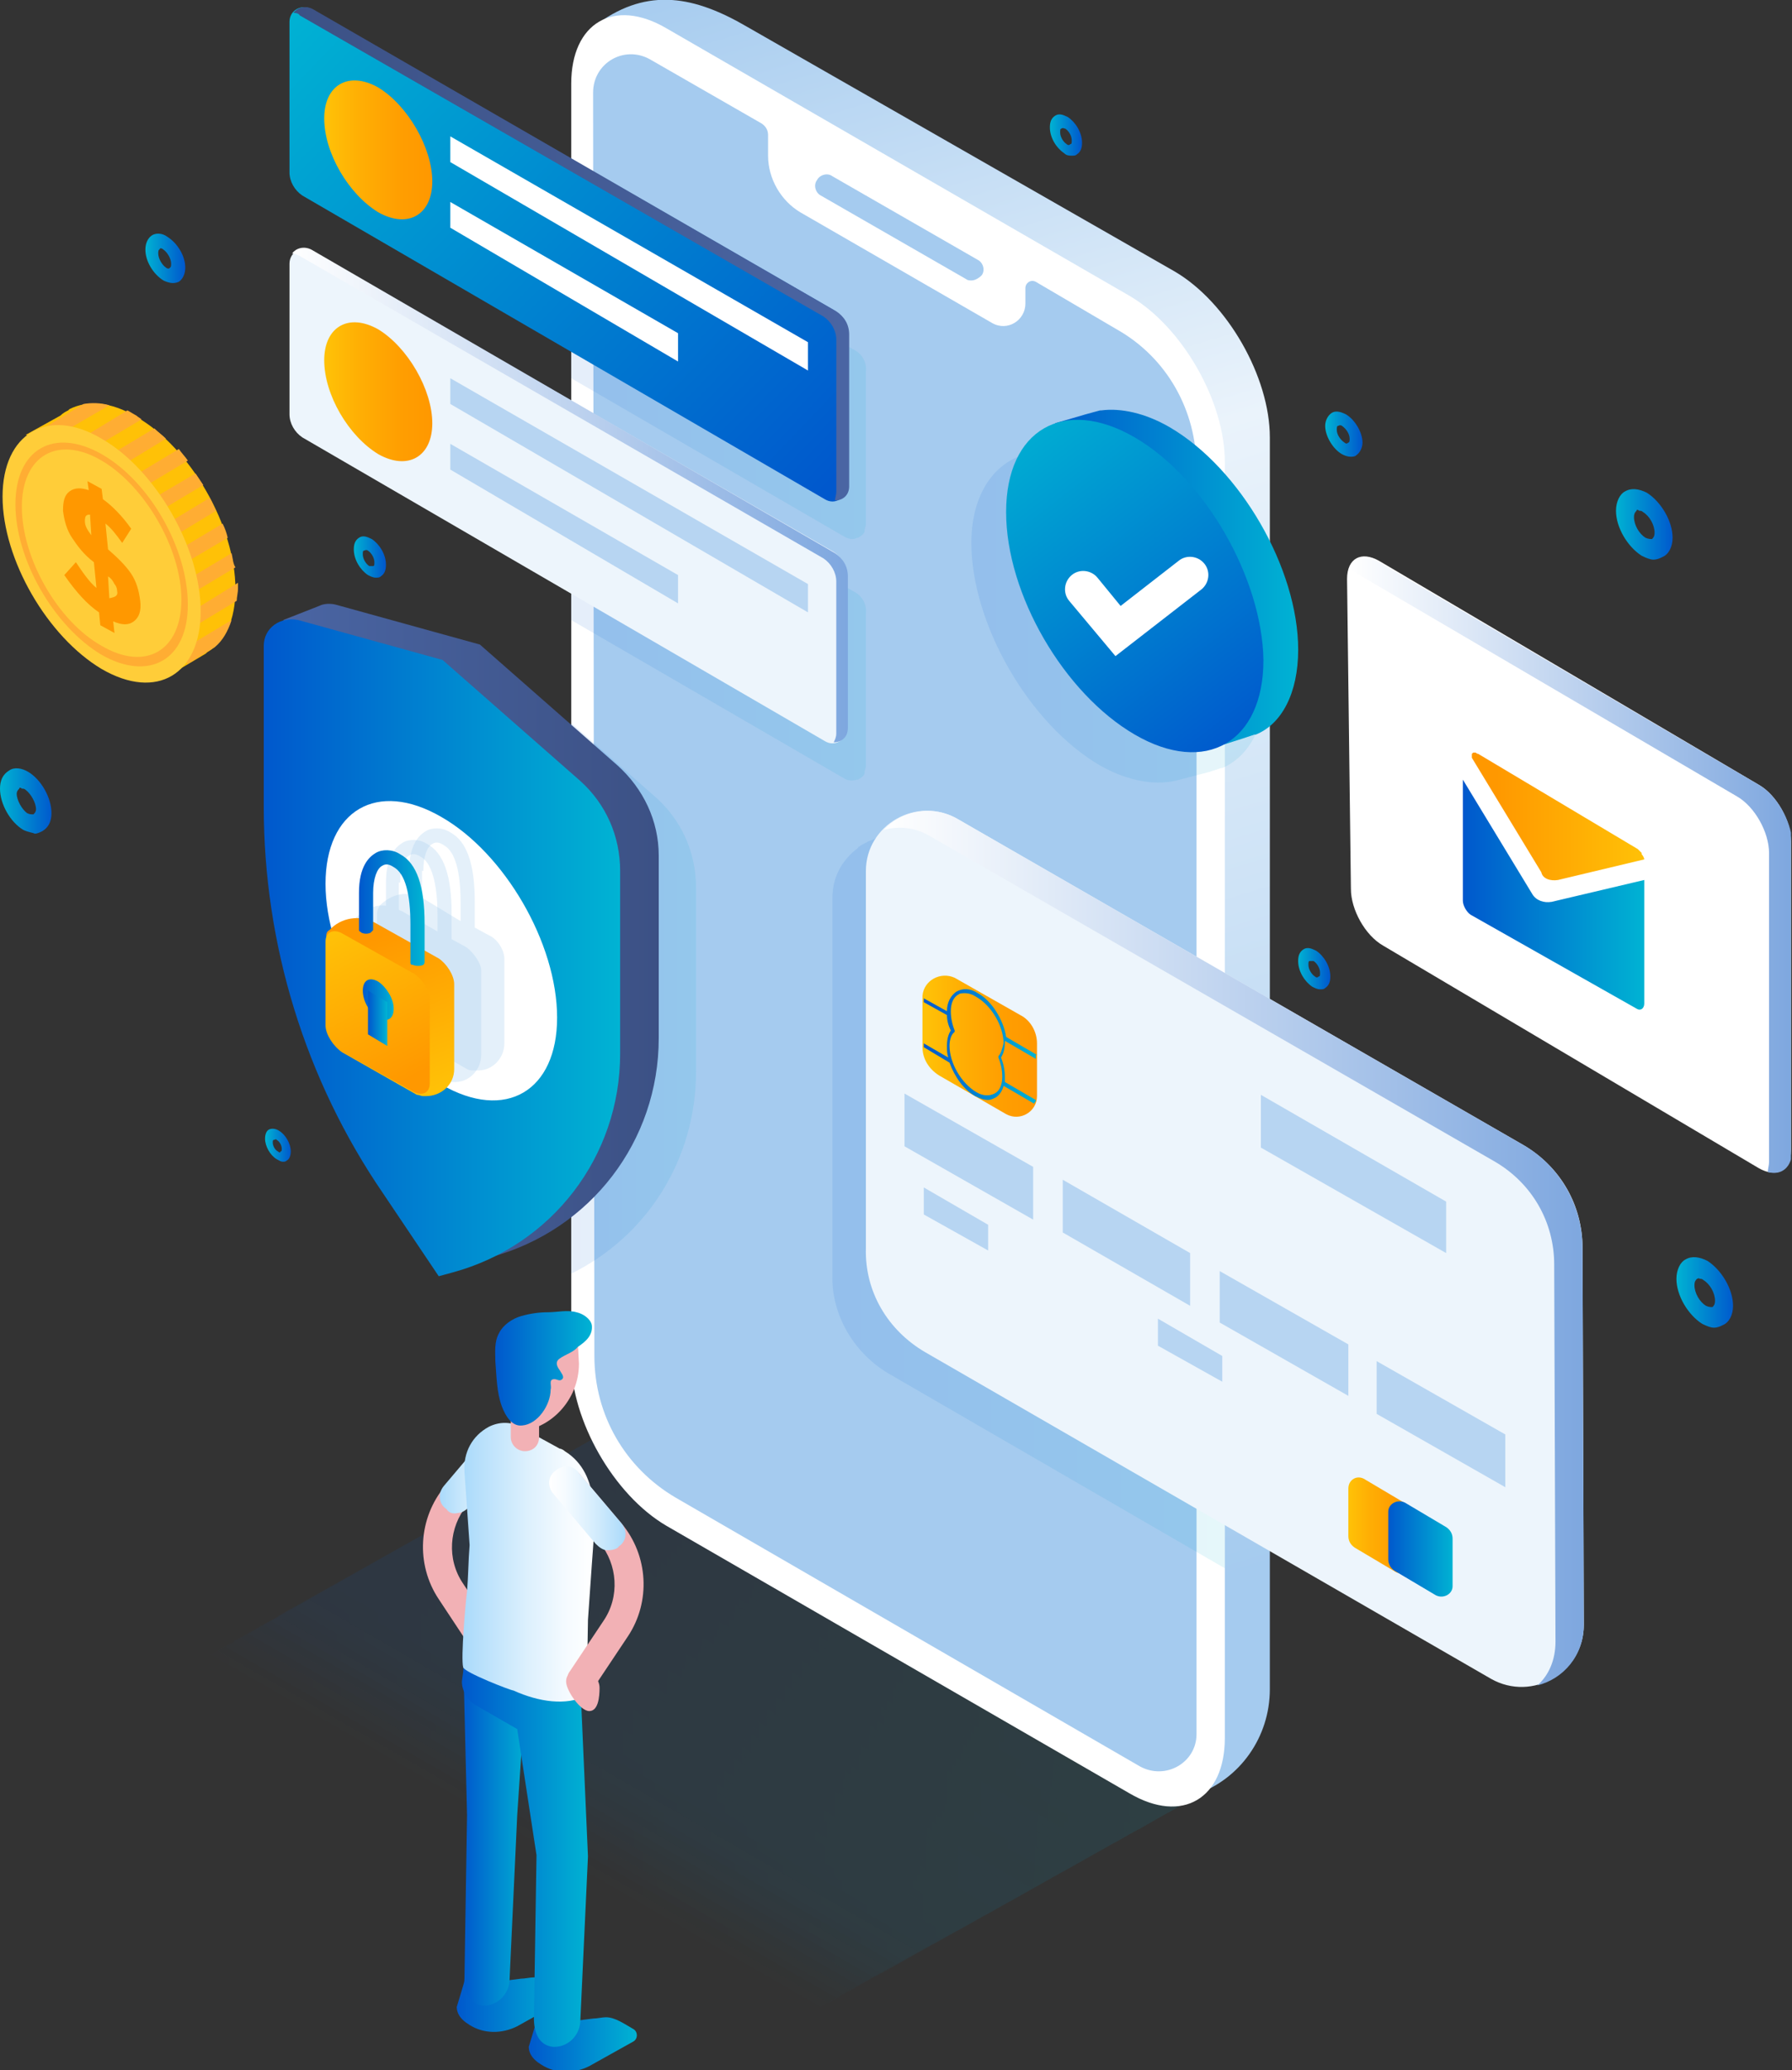 <svg width="509" height="588" viewBox="0 0 509 588" fill="none" xmlns="http://www.w3.org/2000/svg">
<rect x="0" y="0" width="509" height="588" fill="#333333" stroke="none"/>
<g clip-path="url(#clip0)">
<g opacity="0.1">
<path opacity="0.02" d="M169.568 408.201L57.742 471.058L230.963 571.19L343.154 508.333L169.568 408.201Z" fill="url(#paint0_linear)"/>
<path opacity="0.039" d="M169.563 408.201L59.93 469.962L233.15 570.093L343.149 508.333L169.563 408.201Z" fill="url(#paint1_linear)"/>
<path opacity="0.059" d="M169.564 408.201L61.758 468.865L235.344 568.997L343.15 508.333L169.564 408.201Z" fill="url(#paint2_linear)"/>
<path opacity="0.078" d="M169.567 408.201L63.953 467.769L237.539 567.535L343.153 508.333L169.567 408.201Z" fill="url(#paint3_linear)"/>
<path opacity="0.098" d="M169.561 408.201L66.141 466.307L239.361 566.439L343.147 508.333L169.561 408.201Z" fill="url(#paint4_linear)"/>
<path opacity="0.118" d="M169.564 408.201L68.336 465.211L241.557 565.343L343.15 508.333L169.564 408.201Z" fill="url(#paint5_linear)"/>
<path opacity="0.137" d="M169.571 408.201L70.535 464.114L243.756 563.881L343.157 508.333L169.571 408.201Z" fill="url(#paint6_linear)"/>
<path opacity="0.157" d="M169.562 408.201L72.719 462.653L245.939 562.784L343.148 508.333L169.562 408.201Z" fill="url(#paint7_linear)"/>
<path opacity="0.176" d="M169.568 408.201L74.918 461.556L248.139 561.688L343.154 508.333L169.568 408.201Z" fill="url(#paint8_linear)"/>
<path opacity="0.196" d="M169.563 408.201L77.106 460.46L250.326 560.592L343.149 508.333L169.563 408.201Z" fill="url(#paint9_linear)"/>
<path opacity="0.216" d="M169.56 408.201L78.93 458.998L252.516 559.13L343.146 508.333L169.56 408.201Z" fill="url(#paint10_linear)"/>
<path opacity="0.235" d="M169.566 408.201L81.129 457.902L254.715 558.034L343.153 508.333L169.566 408.201Z" fill="url(#paint11_linear)"/>
<path opacity="0.255" d="M169.569 408.201L83.324 456.806L256.545 556.937L343.155 508.333L169.569 408.201Z" fill="url(#paint12_linear)"/>
<path opacity="0.275" d="M169.564 408.201L85.512 455.709L258.732 555.476L343.15 508.333L169.564 408.201Z" fill="url(#paint13_linear)"/>
<path opacity="0.294" d="M169.567 408.201L87.707 454.247L260.928 554.379L343.153 508.333L169.567 408.201Z" fill="url(#paint14_linear)"/>
<path opacity="0.314" d="M169.561 408.201L89.894 453.151L263.115 553.283L343.148 508.333L169.561 408.201Z" fill="url(#paint15_linear)"/>
<path opacity="0.333" d="M169.564 408.201L92.09 452.055L265.311 552.187L343.15 508.333L169.564 408.201Z" fill="url(#paint16_linear)"/>
<path opacity="0.353" d="M169.571 408.201L94.289 450.593L267.51 550.725L343.157 508.333L169.571 408.201Z" fill="url(#paint17_linear)"/>
<path opacity="0.372" d="M169.572 408.201L96.117 449.497L269.703 549.628L343.158 508.333L169.572 408.201Z" fill="url(#paint18_linear)"/>
<path opacity="0.392" d="M169.562 408.201L98.301 448.4L271.887 548.532L343.149 508.333L169.562 408.201Z" fill="url(#paint19_linear)"/>
<path opacity="0.412" d="M169.569 408.201L100.5 447.304L273.721 547.07L343.155 508.333L169.569 408.201Z" fill="url(#paint20_linear)"/>
<path opacity="0.431" d="M169.56 408.201L102.684 445.842L275.904 545.974L343.146 508.333L169.56 408.201Z" fill="url(#paint21_linear)"/>
<path opacity="0.451" d="M169.566 408.201L104.883 444.746L278.104 544.878L343.153 508.333L169.566 408.201Z" fill="url(#paint22_linear)"/>
<path opacity="0.471" d="M169.569 408.201L107.078 443.65L280.299 543.781L343.155 508.333L169.569 408.201Z" fill="url(#paint23_linear)"/>
<path opacity="0.49" d="M169.564 408.201L109.266 442.188L282.486 542.32L343.15 508.333L169.564 408.201Z" fill="url(#paint24_linear)"/>
<path opacity="0.51" d="M169.567 408.201L111.461 441.091L284.682 541.223L343.153 508.333L169.567 408.201Z" fill="url(#paint25_linear)"/>
<path opacity="0.529" d="M169.568 408.201L113.289 439.995L286.875 540.127L343.154 508.333L169.568 408.201Z" fill="url(#paint26_linear)"/>
<path opacity="0.549" d="M169.562 408.201L115.477 438.899L289.063 538.665L343.148 508.333L169.562 408.201Z" fill="url(#paint27_linear)"/>
<path opacity="0.569" d="M169.565 408.201L117.672 437.437L290.893 537.569L343.151 508.333L169.565 408.201Z" fill="url(#paint28_linear)"/>
<path opacity="0.588" d="M169.572 408.201L119.871 436.341L293.092 536.472L343.158 508.333L169.572 408.201Z" fill="url(#paint29_linear)"/>
<path opacity="0.608" d="M169.562 408.201L122.055 435.244L295.275 535.011L343.149 508.333L169.562 408.201Z" fill="url(#paint30_linear)"/>
<path opacity="0.627" d="M169.569 408.201L124.254 433.783L297.475 533.914L343.155 508.333L169.569 408.201Z" fill="url(#paint31_linear)"/>
<path opacity="0.647" d="M169.56 408.201L126.438 432.686L299.658 532.818L343.146 508.333L169.56 408.201Z" fill="url(#paint32_linear)"/>
<path opacity="0.667" d="M169.566 408.201L128.637 431.59L301.857 531.722L343.153 508.333L169.566 408.201Z" fill="url(#paint33_linear)"/>
<path opacity="0.686" d="M169.567 408.201L130.465 430.128L304.051 530.26L343.154 508.333L169.567 408.201Z" fill="url(#paint34_linear)"/>
<path opacity="0.706" d="M169.57 408.201L132.66 429.032L306.246 529.164L343.156 508.333L169.57 408.201Z" fill="url(#paint35_linear)"/>
<path opacity="0.726" d="M169.565 408.201L134.848 427.935L308.068 528.067L343.151 508.333L169.565 408.201Z" fill="url(#paint36_linear)"/>
<path opacity="0.745" d="M169.568 408.201L137.043 426.839L310.264 526.605L343.154 508.333L169.568 408.201Z" fill="url(#paint37_linear)"/>
<path opacity="0.765" d="M169.562 408.201L139.23 425.377L312.451 525.509L343.148 508.333L169.562 408.201Z" fill="url(#paint38_linear)"/>
<path opacity="0.784" d="M169.565 408.201L141.426 424.281L314.646 524.413L343.151 508.333L169.565 408.201Z" fill="url(#paint39_linear)"/>
<path opacity="0.804" d="M169.572 408.201L143.625 423.185L316.846 523.316L343.158 508.333L169.572 408.201Z" fill="url(#paint40_linear)"/>
<path opacity="0.824" d="M169.562 408.201L145.809 421.723L319.029 521.855L343.149 508.333L169.562 408.201Z" fill="url(#paint41_linear)"/>
<path opacity="0.843" d="M169.563 408.201L147.637 420.627L321.223 520.758L343.149 508.333L169.563 408.201Z" fill="url(#paint42_linear)"/>
<path opacity="0.863" d="M169.566 408.201L149.832 419.53L323.418 519.662L343.152 508.333L169.566 408.201Z" fill="url(#paint43_linear)"/>
<path opacity="0.882" d="M169.561 408.201L152.02 418.434L325.24 518.2L343.147 508.333L169.561 408.201Z" fill="url(#paint44_linear)"/>
<path opacity="0.902" d="M169.567 408.201L154.219 416.972L327.439 517.104L343.154 508.333L169.567 408.201Z" fill="url(#paint45_linear)"/>
<path opacity="0.922" d="M169.57 408.201L156.414 415.876L329.635 516.008L343.156 508.333L169.57 408.201Z" fill="url(#paint46_linear)"/>
<path opacity="0.941" d="M169.565 408.201L158.602 414.779L331.822 514.911L343.151 508.333L169.565 408.201Z" fill="url(#paint47_linear)"/>
<path opacity="0.961" d="M169.568 408.201L160.797 413.318L334.018 513.449L343.154 508.333L169.568 408.201Z" fill="url(#paint48_linear)"/>
<path opacity="0.98" d="M169.562 408.201L162.984 412.221L336.205 512.353L343.148 508.333L169.562 408.201Z" fill="url(#paint49_linear)"/>
<path opacity="0.1" d="M169.559 408.201L164.809 411.125L338.395 511.257L343.145 508.333L169.559 408.201Z" fill="url(#paint50_linear)"/>
</g>
<path d="M169.924 6.578L168.097 15.714C165.905 17.176 165.539 27.774 165.539 30.332L168.463 387.737C168.463 404.912 177.599 417.703 192.582 426.108L320.488 501.39C322.68 502.486 325.238 508.333 327.431 507.237L339.491 509.795C352.281 505.41 360.686 493.35 360.686 479.829V124.251C360.686 107.075 348.627 85.879 333.644 77.109L212.316 7.674C197.333 -1.096 184.177 -3.654 169.924 6.578Z" fill="url(#paint51_linear)"/>
<path d="M189.297 8.04C174.314 -0.731 162.254 6.578 162.254 23.754V386.275C162.254 403.451 174.314 424.646 189.297 433.417L320.857 509.43C335.84 518.2 347.9 510.891 347.9 493.715V131.195C347.9 114.019 335.84 92.823 320.857 84.052L189.297 8.04Z" fill="white"/>
<path d="M275.912 79.667C275.547 79.667 274.816 79.667 274.451 79.302L233.155 55.548C231.694 54.817 230.963 52.624 232.059 51.162C232.79 49.7 234.983 48.97 236.444 50.066L277.74 73.82C279.201 74.551 279.932 76.743 278.836 78.205C277.74 79.302 276.643 79.667 275.912 79.667Z" fill="#A5CBEF"/>
<path d="M184.544 16.811L216.338 35.083C217.434 35.814 218.165 36.91 218.165 38.372V44.219C218.165 50.797 221.82 57.009 227.301 60.298L281.753 91.727C286.138 94.285 291.254 90.996 291.254 86.245V81.86C291.254 80.398 292.716 79.301 294.178 80.032L317.201 93.554C331.453 101.594 339.858 116.577 339.858 133.022V492.619C339.858 500.659 331.088 505.775 323.779 501.755L191.853 425.377C177.601 416.972 168.83 401.989 168.83 385.178L168.465 26.312C168.465 17.907 177.236 12.791 184.544 16.811Z" fill="#A5CBEF"/>
<path opacity="0.1" d="M253.251 390.66L347.901 445.477V288.336L262.752 239.001C262.021 238.635 260.925 238.27 260.194 237.904C259.829 237.904 259.829 237.904 259.463 237.539C258.732 237.173 258.367 237.173 257.636 237.173C257.271 237.173 256.905 237.173 256.905 237.173C256.174 237.173 255.443 237.173 255.078 236.808C254.713 236.808 254.712 236.808 254.347 236.808C253.616 236.808 252.52 236.808 251.789 237.173C251.058 237.173 249.962 237.539 249.231 237.904C248.865 237.904 248.865 237.904 248.5 238.27C247.769 238.635 247.404 238.635 246.673 239.001C246.307 239.001 246.307 239.366 245.942 239.366C245.211 239.731 244.48 240.097 244.115 240.462C244.115 240.462 243.749 240.462 243.749 240.828C239.364 244.117 236.44 248.868 236.44 255.08V362.155C236.075 373.484 242.653 384.813 253.251 390.66Z" fill="url(#paint52_linear)"/>
<path d="M272.26 232.788L432.69 325.246C443.288 331.458 449.501 342.421 449.501 354.481L449.866 461.556C449.866 475.078 435.248 483.483 423.554 476.905L262.759 384.082C252.161 377.87 245.583 366.906 245.948 354.481V247.406C245.948 234.25 260.566 225.845 272.26 232.788Z" fill="#EDF5FC"/>
<path d="M449.495 354.481C449.495 342.421 442.917 331.093 432.685 325.246L272.254 232.788C264.945 228.403 256.175 230.23 251.059 235.712C255.444 234.615 259.829 234.981 264.215 237.539L424.645 329.996C435.243 336.209 441.455 347.172 441.455 359.232L441.821 466.307C441.821 471.423 439.993 475.809 436.704 478.732C444.013 476.905 449.86 470.327 449.86 461.556L449.495 354.481Z" fill="url(#paint53_linear)"/>
<path d="M271.16 277.738L289.797 288.336C292.721 289.797 294.548 293.086 294.548 296.375V311.359C294.548 315.744 289.797 318.668 285.777 316.475L266.774 305.512C263.851 303.684 262.023 300.761 262.023 297.472V282.854C262.389 278.469 267.14 275.911 271.16 277.738Z" fill="url(#paint54_linear)"/>
<path d="M294.554 299.664L285.783 294.548C285.052 289.797 281.763 284.316 277.743 282.123C275.551 280.661 273.358 280.661 271.531 281.758C270.069 282.854 268.973 284.681 268.973 287.239L262.395 283.585V284.681L268.973 288.336C268.973 289.797 269.338 291.259 270.069 292.721C269.338 293.817 268.973 295.279 268.973 297.106C268.973 298.203 268.973 299.299 269.338 300.395L262.395 296.375V297.472L269.703 301.857C271.165 305.877 273.723 309.531 277.012 311.359C278.474 312.09 279.57 312.455 280.667 312.455C281.398 312.455 282.129 312.09 282.859 311.724C283.956 310.993 284.687 309.897 285.052 308.435L293.823 313.551C293.823 313.186 293.823 313.186 294.188 312.82V312.455L285.418 307.339C285.418 306.973 285.418 306.608 285.418 305.877C285.418 304.05 285.052 302.223 284.321 300.395C285.052 299.299 285.418 297.837 285.418 296.01V295.645L294.188 300.761V299.664H294.554ZM283.59 300.03V300.395C284.321 302.223 284.687 304.05 284.687 305.877C284.687 308.07 283.956 309.897 282.494 310.628C281.032 311.359 279.205 311.359 277.378 310.262C272.992 307.704 269.703 301.857 269.703 297.106C269.703 295.645 270.069 294.183 270.8 293.452L271.165 293.086V292.721C270.434 290.894 270.069 289.067 270.069 287.239C270.069 285.047 270.8 283.219 272.262 282.489C272.627 282.123 273.358 282.123 274.089 282.123C275.185 282.123 276.281 282.489 277.378 283.219C281.763 285.778 285.052 291.625 285.052 296.375C284.687 297.837 284.321 299.299 283.59 300.03Z" fill="url(#paint55_linear)"/>
<path d="M256.91 310.628L293.455 331.458V346.441L256.91 325.611V310.628Z" fill="#B7D5F2"/>
<path d="M301.863 335.113L338.042 355.943V370.926L301.863 350.096V335.113Z" fill="#B7D5F2"/>
<path d="M346.445 361.059L382.99 381.889V396.507L346.445 375.677V361.059Z" fill="#B7D5F2"/>
<path d="M358.137 310.993L410.761 341.325V355.943L358.137 325.976V310.993Z" fill="#B7D5F2"/>
<path d="M328.902 374.581L347.175 385.178V392.487L328.902 382.255V374.581Z" fill="#B7D5F2"/>
<path d="M262.395 337.305L280.667 347.903V355.212L262.395 344.98V337.305Z" fill="#B7D5F2"/>
<path d="M391.027 386.64L427.572 407.471V422.454L391.027 401.623V386.64Z" fill="#B7D5F2"/>
<path d="M382.988 422.819V436.341C382.988 437.802 383.719 438.899 384.816 439.63L396.51 446.573C398.702 447.669 401.26 446.208 401.26 444.015V430.494C401.26 429.032 400.53 427.935 399.433 427.205L387.739 420.261C385.546 418.799 382.988 420.261 382.988 422.819Z" fill="url(#paint56_linear)"/>
<path d="M394.32 429.397V442.919C394.32 444.38 395.051 445.477 396.148 446.208L407.842 453.151C410.034 454.247 412.593 452.786 412.593 450.593V437.072C412.593 435.61 411.862 434.513 410.765 433.783L399.071 426.839C396.878 425.743 394.32 427.205 394.32 429.397Z" fill="url(#paint57_linear)"/>
<path opacity="0.1" d="M242.652 99.401L162.254 52.989V107.441L239.728 152.39C240.459 152.756 241.19 153.121 241.921 153.121C242.286 153.121 243.017 153.121 243.383 152.756C243.383 152.756 243.383 152.756 243.748 152.756C244.113 152.39 244.479 152.39 244.844 152.025C245.21 151.659 245.575 151.294 245.575 150.929V150.563C245.575 150.198 245.941 149.467 245.941 149.101V105.613C246.306 103.055 244.844 100.497 242.652 99.401Z" fill="url(#paint58_linear)"/>
<path opacity="0.1" d="M242.652 168.104L162.254 121.693V176.144L239.728 221.094C240.824 221.825 242.286 221.825 243.383 221.459C243.383 221.459 243.383 221.459 243.748 221.459C244.113 221.094 244.479 221.094 244.844 220.728C245.21 220.363 245.575 219.997 245.575 219.632V219.267C245.575 218.901 245.941 218.17 245.941 217.805V174.317C246.306 171.759 244.844 169.201 242.652 168.104Z" fill="url(#paint59_linear)"/>
<path d="M82.227 6.213V48.969C82.227 51.528 83.688 54.086 85.881 55.547L234.251 141.792C237.175 143.62 240.464 141.427 240.464 138.138V94.65C240.464 92.092 239.002 89.534 236.81 88.072L88.439 2.558C85.516 1.096 82.227 2.924 82.227 6.213Z" fill="url(#paint60_linear)"/>
<path d="M237.542 139.6V96.477C237.542 93.919 236.08 91.361 233.887 89.899L85.151 4.385C84.786 3.654 83.69 3.654 83.324 3.654C84.421 2.193 86.613 1.462 88.806 2.558L237.542 88.438C239.734 89.899 241.196 92.092 241.196 95.016V138.138C241.196 140.696 239.369 142.158 237.176 142.158C237.176 141.427 237.542 140.696 237.542 139.6Z" fill="url(#paint61_linear)"/>
<path d="M107.439 24.85C99.033 20.099 92.09 24.119 92.09 33.621C92.09 43.488 99.033 55.182 107.439 60.298C115.844 65.049 122.787 61.029 122.787 51.528C122.787 42.026 115.844 29.966 107.439 24.85Z" fill="url(#paint62_linear)"/>
<path d="M127.906 38.737L229.5 97.208V105.248L127.906 46.046V38.737Z" fill="white"/>
<path d="M127.906 57.375L192.59 94.65V102.69L127.906 64.684V57.375Z" fill="white"/>
<path d="M82.227 74.916V117.673C82.227 120.231 83.688 122.789 85.881 124.251L234.251 210.496C237.175 212.323 240.464 210.131 240.464 206.842V163.354C240.464 160.796 239.002 158.237 236.81 156.776L88.439 71.262C85.516 69.8 82.227 71.627 82.227 74.916Z" fill="#EDF5FC"/>
<path d="M237.536 208.303V165.181C237.536 162.623 236.074 160.065 233.882 158.603L85.146 72.723C84.415 72.358 83.684 71.993 82.953 71.993C84.049 70.531 86.242 69.8 88.435 70.896L237.171 157.141C239.363 158.603 240.825 160.796 240.825 163.719V206.842C240.825 209.4 238.998 210.861 236.805 210.861C237.171 210.131 237.536 209.4 237.536 208.303Z" fill="url(#paint63_linear)"/>
<path d="M107.439 93.554C99.033 88.803 92.09 92.823 92.09 102.324C92.09 112.191 99.033 123.886 107.439 129.002C115.844 133.753 122.787 129.733 122.787 120.231C122.787 110.73 115.844 98.67 107.439 93.554Z" fill="url(#paint64_linear)"/>
<path d="M127.906 107.441L229.5 165.912V173.952L127.906 114.75V107.441Z" fill="#B7D5F2"/>
<path d="M127.906 126.078L192.59 163.354V171.393L127.906 133.387V126.078Z" fill="#B7D5F2"/>
<path opacity="0.1" d="M162.254 205.38V361.79C183.815 351.192 197.702 329.265 197.702 304.415V252.157C197.702 242.29 193.682 233.154 186.373 226.576L162.254 205.38Z" fill="url(#paint65_linear)"/>
<path d="M175.414 217.439L136.311 183.088L95.382 171.759C93.92 171.393 92.093 171.393 90.631 172.124L80.398 176.144L85.88 179.433V224.748C85.88 263.851 97.574 302.223 119.866 334.747L135.581 358.136L139.6 357.039C167.74 349.365 187.108 324.149 187.108 294.914V243.021C187.108 233.154 182.723 224.017 175.414 217.439Z" fill="url(#paint66_linear)"/>
<path d="M74.918 183.453V229.134C74.918 268.236 86.612 306.608 108.904 339.132L124.618 362.521L128.638 361.425C156.778 353.75 176.146 328.535 176.146 299.299V247.406C176.146 237.539 172.126 228.403 164.817 221.825L125.715 187.473L84.785 176.144C79.669 175.048 74.918 178.337 74.918 183.453Z" fill="url(#paint67_linear)"/>
<path d="M125.351 232.057C107.079 221.459 92.461 230.23 92.461 251.06C92.461 271.891 107.444 297.472 125.351 308.07C143.623 318.668 158.241 309.897 158.241 289.067C158.241 267.871 143.258 242.29 125.351 232.057Z" fill="white"/>
<path opacity="0.3" d="M138.872 265.678L134.852 263.485V256.177C134.852 245.579 132.659 239.001 127.908 236.443C125.716 234.981 122.792 234.981 120.965 236.077C119.138 237.174 116.214 239.732 116.214 247.406V253.984C112.925 253.618 110.002 255.08 107.809 257.273C107.444 258.004 107.078 258.735 107.078 259.466V260.562V284.316C107.078 286.874 108.905 290.163 111.463 291.625L132.659 303.684C133.39 304.05 133.756 304.05 134.486 304.05H135.217C139.603 304.415 143.257 300.761 143.257 296.375V272.256C143.257 270.063 141.43 266.774 138.872 265.678ZM120.234 247.406C120.234 243.386 121.33 240.462 122.792 239.732C123.889 239.001 124.985 239.366 126.081 240.097C129.37 241.924 130.832 247.771 130.832 256.542V261.658L120.6 255.446C120.6 255.446 120.234 255.446 119.869 255.08V247.406H120.234Z" fill="#A5CBEF"/>
<path opacity="0.3" d="M132.294 268.967L128.274 266.774V259.466C128.274 248.868 126.081 242.29 121.33 239.732C119.138 238.27 116.214 238.27 114.387 239.366C112.56 240.462 109.636 243.021 109.636 250.695V257.273C106.347 256.907 103.424 258.369 101.231 260.562C100.865 261.293 100.5 262.024 100.5 262.755V263.851V287.605C100.5 290.163 102.327 293.452 104.885 294.914L126.081 306.973C126.812 307.339 127.177 307.339 127.908 307.339H128.639C133.025 307.704 136.679 304.05 136.679 299.664V275.545C136.679 273.718 134.486 270.429 132.294 268.967ZM113.656 250.695C113.656 246.675 114.752 243.751 116.214 243.021C117.31 242.29 118.407 242.655 119.503 243.386C122.427 244.848 124.254 250.695 124.254 259.466V264.582L114.021 258.735C114.021 258.735 113.656 258.735 113.291 258.369V250.695H113.656Z" fill="#A5CBEF"/>
<path d="M93.562 264.216C96.851 260.562 102.332 259.831 106.352 262.024L124.625 272.256C126.817 273.718 129.01 277.007 129.01 279.565V303.684C129.01 308.07 125.355 311.359 120.97 311.359H120.239C119.508 311.359 119.143 310.993 118.412 310.993L97.216 298.934C95.023 297.472 92.831 294.183 92.831 291.625V266.775C92.465 265.313 92.831 264.582 93.562 264.216Z" fill="url(#paint68_linear)"/>
<path d="M92.461 267.505C92.461 264.947 94.288 263.851 96.846 264.947L117.677 276.641C119.869 278.103 122.062 281.392 122.062 283.95V307.704C122.062 310.262 120.235 311.359 117.677 310.262L96.846 298.568C94.654 297.106 92.461 293.817 92.461 291.259V267.505Z" fill="url(#paint69_linear)"/>
<path d="M107.44 278.834C104.882 277.372 103.055 278.469 103.055 281.392C103.055 284.316 104.882 287.605 107.44 289.067C109.998 290.528 111.825 289.432 111.825 286.509C111.825 283.585 109.633 280.296 107.44 278.834Z" fill="url(#paint70_linear)"/>
<path d="M120.603 273.352V262.389C120.603 251.791 118.41 245.213 113.659 242.655C111.466 241.193 108.543 241.193 106.716 242.29C104.888 243.386 101.965 245.944 101.965 253.618V264.216C101.965 264.582 102.33 264.582 102.696 264.947C103.427 265.313 104.523 265.313 105.254 264.947C105.619 264.582 105.619 264.582 105.985 264.216V253.618C105.985 249.599 107.081 246.675 108.543 245.944C109.639 245.213 110.736 245.579 111.832 246.31C115.121 248.137 116.583 253.984 116.583 262.755V273.352C116.583 273.718 116.583 274.083 117.314 274.083C118.044 274.449 119.506 274.449 120.237 274.083C120.237 274.083 120.603 273.718 120.603 273.352Z" fill="url(#paint71_linear)"/>
<path d="M104.523 281.392V293.817L110.005 297.106V284.681L104.523 281.392Z" fill="url(#paint72_linear)"/>
<path opacity="0.1" d="M359.597 193.686C359.597 170.663 343.152 142.158 323.053 130.464C316.109 126.444 309.166 124.982 303.684 125.713H303.319C301.857 126.078 300.76 126.444 299.299 126.809L290.163 129.367C281.757 132.291 275.91 141.062 275.91 154.218C275.91 177.241 292.355 205.745 312.455 217.439C320.86 222.19 328.9 223.287 335.112 221.459L343.517 219.267C344.614 218.901 345.71 218.536 346.806 218.17H347.172C354.846 214.881 359.597 206.111 359.597 193.686Z" fill="url(#paint73_linear)"/>
<path d="M368.735 184.549C368.735 161.526 352.29 133.022 332.191 121.328C325.247 117.308 318.304 115.846 312.822 116.577H312.457C310.995 116.942 309.899 117.308 308.437 117.673L299.666 120.231L302.59 122.058C298.57 126.444 296.012 133.387 296.012 142.158C296.012 165.181 312.457 193.686 332.556 205.38C336.941 207.938 341.327 209.4 345.347 210.131L344.981 212.323L353.021 209.765C354.117 209.4 355.214 209.034 356.31 208.669H356.675C363.984 205.745 368.735 196.975 368.735 184.549Z" fill="url(#paint74_linear)"/>
<path d="M322.322 124.251C302.222 112.557 285.777 122.058 285.777 145.447C285.777 168.835 302.222 196.975 322.322 208.669C342.421 220.363 358.866 210.861 358.866 187.473C358.501 164.45 342.421 135.945 322.322 124.251Z" fill="url(#paint75_linear)"/>
<path d="M316.834 186.377L303.678 170.663C301.851 168.47 302.216 165.181 304.409 163.354C306.601 161.526 309.89 161.892 311.718 164.085L318.296 172.124L334.741 159.334C336.933 157.507 340.222 157.872 342.049 160.065C343.877 162.257 343.511 165.546 341.319 167.374L316.834 186.377Z" fill="white"/>
<path d="M131.927 562.784L129.734 570.093C129.734 571.921 130.831 573.382 132.292 574.479L133.389 575.21C137.409 577.768 142.525 577.768 146.91 575.575L159.335 568.632C160.797 567.901 160.797 565.708 159.335 564.977C156.777 563.515 154.219 561.688 151.661 561.688C150.565 561.688 149.103 562.054 148.007 562.054L142.159 562.784H131.927Z" fill="url(#paint76_linear)"/>
<path d="M137.406 569.728C141.061 569.728 144.35 566.804 144.715 562.784L146.908 515.642L150.197 466.307C150.197 462.287 141.426 458.998 137.406 458.998C133.386 458.998 131.194 466.307 131.559 470.327L132.655 515.642L131.924 562.053C131.559 565.708 133.386 569.362 137.406 569.728Z" fill="url(#paint77_linear)"/>
<path d="M141.425 475.809C142.156 475.809 142.521 475.443 143.252 475.078C145.08 473.616 145.81 471.058 144.349 469.231L131.558 449.862C126.807 442.919 127.538 433.782 132.654 427.57L144.714 413.318C146.176 411.49 145.81 408.932 144.349 407.47C142.521 406.009 139.963 406.374 138.502 407.836L126.442 422.088C118.768 431.224 118.037 444.38 124.615 454.247L137.405 473.616C138.502 475.443 139.963 476.174 141.425 475.809Z" fill="#F2B1B5"/>
<path d="M130.096 429.763C131.192 429.763 132.289 429.032 133.385 427.935L145.445 413.683C147.272 411.49 146.906 408.567 144.714 407.105C142.521 405.278 139.598 405.643 138.136 407.836L126.076 422.088C124.249 424.281 124.614 427.205 126.807 428.666C127.538 429.763 128.634 430.128 130.096 429.763Z" fill="url(#paint78_linear)"/>
<path d="M152.384 574.113L150.191 581.422C150.191 583.249 151.288 584.711 152.75 585.807L153.846 586.538C157.866 589.096 162.982 589.096 167.367 586.904L179.792 579.96C181.254 579.229 181.254 577.037 179.792 576.306C177.234 574.844 174.676 573.017 172.118 573.017C171.022 573.017 169.56 573.382 168.464 573.382L162.617 574.113H152.384Z" fill="url(#paint79_linear)"/>
<path d="M163.351 472.885V444.38C163.351 441.822 168.832 443.649 166.639 442.188L141.789 427.935C137.039 425.377 134.115 450.958 134.115 456.075L131.191 477.636C131.191 480.194 132.653 482.752 134.846 484.214L146.906 491.157L152.387 526.971L151.656 573.382C151.656 577.402 153.118 581.057 157.138 581.422H157.503C161.158 581.422 164.447 578.498 164.812 574.479L167.005 527.336L164.812 477.636C165.178 475.443 164.447 473.981 163.351 472.885Z" fill="url(#paint80_linear)"/>
<path d="M131.927 418.068L133.388 438.899C133.023 443.284 133.023 447.669 132.658 452.055C132.292 454.613 130.83 471.058 131.561 473.616C131.927 475.078 145.083 480.194 145.814 480.194C153.122 483.483 160.797 484.579 166.644 481.656L167.009 460.094L168.106 444.38C168.837 433.417 171.029 418.799 160.431 412.221C160.066 411.856 159.335 411.49 158.97 411.49L147.641 405.278C145.083 403.816 141.794 403.816 138.87 405.278C134.119 407.836 131.561 412.587 131.927 418.068Z" fill="url(#paint81_linear)"/>
<path d="M149.098 412.221C146.905 412.221 145.078 410.394 145.078 408.201V392.853C145.078 390.66 146.905 388.833 149.098 388.833C151.291 388.833 153.118 390.66 153.118 392.853V408.201C153.118 410.759 151.291 412.221 149.098 412.221Z" fill="#F2B1B5"/>
<path d="M146.174 406.74L145.078 381.158L164.081 380.428L164.447 387.371C164.447 397.603 156.407 406.374 146.174 406.74Z" fill="#F2B1B5"/>
<path d="M158.965 385.909C157.869 386.64 157.869 387.736 158.965 389.198C159.331 389.929 160.427 391.025 159.696 391.756C158.965 392.487 158.234 391.756 157.503 391.756C155.676 391.756 156.773 393.584 156.407 394.68C156.407 399.065 152.753 404.547 148.367 404.912C145.444 405.278 143.617 402.354 142.52 399.431C141.058 395.411 141.058 391.025 140.693 386.64C140.693 384.082 140.328 381.158 141.789 378.6C142.886 376.408 145.444 374.58 148.002 373.85C150.56 373.119 153.118 372.753 155.676 372.753C158.234 372.753 161.158 372.022 163.716 372.753C165.543 373.119 167.736 374.58 168.101 376.408C168.467 379.331 166.274 381.158 164.081 382.62C162.985 384.082 160.427 384.813 158.965 385.909Z" fill="url(#paint82_linear)"/>
<path d="M164.809 481.29C164.078 481.29 163.713 480.925 162.982 480.559C161.155 479.098 160.424 476.539 161.886 474.712L171.387 460.46C176.138 453.516 175.407 444.38 170.291 438.168L158.231 423.915C156.77 422.088 157.135 419.53 158.597 418.068C160.424 416.607 162.982 416.972 164.444 418.434L176.504 432.686C184.178 441.822 184.909 454.978 178.331 464.845L168.829 479.098C167.733 480.925 166.271 481.29 164.809 481.29Z" fill="#F2B1B5"/>
<path d="M172.491 440.36C171.395 440.36 170.299 439.63 169.202 438.533L157.143 424.281C155.315 422.088 155.681 419.165 157.873 417.703C160.066 415.876 162.99 416.241 164.451 418.434L176.511 432.686C178.338 434.879 177.973 437.802 175.78 439.264C175.415 439.995 173.953 440.36 172.491 440.36Z" fill="url(#paint83_linear)"/>
<path d="M170.298 479.463C170.298 482.021 169.933 486.041 167.375 486.041C164.817 486.041 160.797 480.194 160.797 477.636C160.797 475.078 162.99 474.712 165.548 474.712C168.106 474.712 170.298 476.905 170.298 479.463Z" fill="#F2B1B5"/>
<path d="M508.696 326.707C508.696 332.554 504.676 334.747 499.559 331.824L392.85 268.602C387.733 265.678 383.714 258.369 383.714 252.522L382.617 164.45C382.617 158.603 386.637 156.41 391.753 159.334L499.559 222.921C504.676 225.845 508.696 233.154 508.696 239.001V326.707Z" fill="white"/>
<path d="M499.555 222.921L391.749 159.699C387.729 157.507 384.44 158.237 383.344 161.892C384.075 162.257 384.806 162.257 385.536 162.988L493.343 226.21C498.459 229.134 502.479 236.442 502.479 242.29V329.996C502.479 331.093 502.113 332.189 502.113 332.92C506.133 334.016 509.057 331.458 509.057 326.707V239.001C508.691 233.153 504.671 225.845 499.555 222.921Z" fill="url(#paint84_linear)"/>
<path d="M467.035 249.964L440.723 256.177C438.531 256.542 436.338 255.811 435.242 253.984L415.508 221.459V255.811C415.508 257.273 416.604 259.1 417.701 259.831L464.843 286.508C465.939 287.239 467.035 286.508 467.035 285.047V250.695C467.035 250.329 467.035 249.964 467.035 249.964Z" fill="url(#paint85_linear)"/>
<path d="M442.547 249.964L467.032 244.117C467.032 243.751 466.667 243.021 466.301 242.655C466.301 242.655 466.301 242.655 466.301 242.29C465.936 241.924 465.57 241.559 465.205 241.193L419.89 214.15C419.524 214.15 419.159 213.785 419.159 213.785H418.793H418.428L418.062 214.15C418.062 214.15 418.062 214.15 418.062 214.516V214.881C418.062 214.881 418.062 214.881 418.062 215.247L437.797 247.771C438.162 249.599 440.355 250.329 442.547 249.964Z" fill="url(#paint86_linear)"/>
<path d="M66.876 167.374C66.876 149.467 54.086 127.175 38.737 118.404C31.428 114.019 24.85 113.653 19.734 116.211L19.368 116.577C18.637 116.942 17.907 117.308 17.176 118.039L7.309 123.52L12.059 124.617C10.963 127.54 10.232 130.829 10.232 134.484C10.232 152.39 23.023 174.317 38.371 183.453C41.66 185.28 44.949 186.377 47.873 187.108L46.777 192.589L58.471 185.646L58.836 185.28C63.953 182.357 66.876 176.144 66.876 167.374Z" fill="#FFC107"/>
<path d="M31.06 115.115C28.502 114.384 25.944 114.384 23.752 114.75L11.692 122.058C11.326 122.789 11.326 123.886 10.961 124.617H11.692C11.326 125.347 11.326 126.078 10.961 126.809L31.06 115.115Z" fill="#FFAD33"/>
<path d="M40.197 119.135C39.831 118.769 39.1 118.404 38.735 118.039C38.004 117.673 36.907 116.942 36.177 116.577L10.961 131.925C10.961 133.387 11.326 134.849 11.326 136.311L40.197 119.135Z" fill="#FFAD33"/>
<path d="M41.657 181.626C43.119 182.357 44.581 183.088 46.042 183.453L67.238 170.663C67.238 169.566 67.603 168.47 67.603 167.008C67.603 166.643 67.603 166.277 67.603 165.546L41.657 181.626C41.291 181.26 41.291 181.626 41.657 181.626Z" fill="#FFAD33"/>
<path d="M13.52 145.082L47.141 124.617C46.045 123.52 44.949 122.789 43.852 121.693L12.059 140.696C12.79 142.158 13.155 143.62 13.52 145.082Z" fill="#FFAD33"/>
<path d="M65.778 176.144L51.16 184.915L53.353 188.569L61.027 183.819C63.22 181.991 64.682 179.433 65.778 176.144Z" fill="#FFAD33"/>
<path d="M64.687 152.756C64.322 151.294 63.956 150.198 63.225 148.736L27.777 169.932C28.874 171.028 29.605 172.124 30.701 172.855L64.687 152.756Z" fill="#FFAD33"/>
<path d="M18.27 156.41C19 157.507 19.731 158.968 20.462 160.065L57.737 137.773C57.007 136.676 56.276 135.58 55.545 134.484L18.27 156.41Z" fill="#FFAD33"/>
<path d="M65.778 157.141L33.984 176.144C35.081 177.241 36.177 177.971 37.639 178.702L66.874 161.161C66.144 160.065 66.144 158.603 65.778 157.141Z" fill="#FFAD33"/>
<path d="M14.984 149.101C15.35 150.563 16.081 151.659 16.812 152.756L53.356 130.829C52.625 129.733 51.529 128.636 50.798 127.54L14.984 149.101Z" fill="#FFAD33"/>
<path d="M61.389 145.081C60.659 143.985 60.293 142.523 59.562 141.427L22.652 163.719C23.383 164.815 24.114 165.912 25.21 167.008L61.389 145.081Z" fill="#FFAD33"/>
<path d="M28.866 124.617C13.517 115.48 0.727 123.155 0.727 141.062C0.727 158.968 13.517 180.895 28.866 190.031C44.58 199.167 57.005 191.493 57.005 173.586C57.005 155.679 44.215 133.387 28.866 124.617Z" fill="#FFCD39"/>
<path d="M28.868 129.002C15.346 121.328 4.383 127.54 4.383 143.254C4.383 158.968 15.346 177.971 28.868 186.011C42.389 193.686 53.352 187.473 53.352 171.759C53.352 155.679 42.389 136.676 28.868 129.002Z" fill="#FFAD33"/>
<path d="M28.865 130.829C16.439 123.52 6.207 129.367 6.207 143.985C6.207 158.603 16.439 176.51 28.865 183.453C41.29 190.762 51.522 184.915 51.522 170.297C51.522 156.045 41.29 138.138 28.865 130.829Z" fill="#FFCD39"/>
<path d="M28.496 177.606L28.131 173.952C24.842 171.759 21.553 168.104 18.264 163.354L21.553 159.699C23.745 162.988 25.573 165.546 27.4 167.008L26.669 159.699C23.745 157.507 21.918 154.948 20.456 152.756C18.995 150.563 18.264 148.005 17.898 145.081C17.898 142.523 18.264 140.696 19.726 139.6C21.187 138.503 23.015 138.503 25.207 139.234L24.842 136.676L28.862 138.869L29.227 141.792C31.785 143.62 34.709 146.543 37.267 150.198L34.709 154.218C32.882 151.659 31.42 149.832 29.958 148.736L30.689 156.045C33.612 158.603 35.805 160.796 37.267 162.988C38.729 165.181 39.46 167.739 39.825 170.663C40.191 173.586 39.46 175.413 37.998 176.51C36.536 177.606 34.709 177.606 32.151 176.51L32.516 179.799L28.496 177.606ZM25.573 146.178C24.476 146.178 24.111 146.543 24.111 148.005C24.111 149.467 24.842 150.563 25.938 152.025L25.573 146.178ZM33.247 167.739C33.247 167.008 32.882 166.277 32.516 165.912C32.151 165.181 31.785 164.45 30.689 163.719L31.054 169.932C32.882 169.566 33.612 169.201 33.247 167.739Z" fill="#FF9800"/>
<path d="M372.75 280.296C370.558 278.834 368.73 275.91 368.73 272.987C368.73 271.525 369.096 270.429 370.192 269.698C371.289 268.967 372.385 269.333 373.847 270.063C376.039 271.525 377.867 274.449 377.867 277.372C377.867 278.834 377.501 279.93 376.405 280.661C376.039 281.027 375.674 281.027 374.943 281.027C374.212 281.027 373.481 280.661 372.75 280.296ZM372.019 272.987C371.654 272.987 371.654 273.352 371.654 274.083C371.654 275.18 372.385 276.641 373.481 277.372C373.847 277.738 374.212 277.738 374.578 277.372C374.943 277.372 374.943 277.007 374.943 276.276C374.943 275.18 374.212 273.718 373.116 272.987C372.75 272.987 372.385 272.987 372.019 272.987Z" fill="url(#paint87_linear)"/>
<path d="M104.516 163.354C102.323 161.892 100.496 158.968 100.496 156.045C100.496 154.583 100.862 153.487 101.958 152.756C103.054 152.025 104.151 152.39 105.612 153.121C107.805 154.583 109.632 157.507 109.632 160.43C109.632 161.892 109.267 162.988 108.17 163.719C107.805 164.085 107.44 164.085 106.709 164.085C105.978 164.085 105.247 163.719 104.516 163.354ZM103.42 156.41C103.054 156.41 103.054 156.776 103.054 157.507C103.054 158.603 103.785 160.065 104.881 160.796C105.612 160.796 105.978 160.796 105.978 160.796C106.343 160.796 106.343 160.43 106.343 159.699C106.343 158.603 105.612 157.141 104.516 156.41C104.516 156.41 104.151 156.045 103.42 156.41C103.785 156.045 103.785 156.045 103.42 156.41Z" fill="url(#paint88_linear)"/>
<path d="M46.413 79.667C43.489 77.84 41.297 74.185 41.297 70.896C41.297 69.069 42.028 67.607 43.124 66.876C44.22 66.145 46.048 66.145 47.509 67.242C50.433 69.069 52.626 72.723 52.626 76.012C52.626 77.84 51.895 79.301 50.798 80.032C50.068 80.398 49.337 80.398 48.971 80.398C48.24 80.398 47.144 80.032 46.413 79.667ZM45.317 70.896C44.951 70.896 44.951 71.627 44.951 71.993C44.951 73.454 46.048 75.281 47.144 76.012C47.509 76.378 48.24 76.378 48.24 76.012C48.606 76.012 48.606 75.282 48.606 74.916C48.606 73.454 47.509 71.627 46.413 70.896C46.048 70.531 45.682 70.531 45.682 70.531C45.682 70.531 45.317 70.531 45.317 70.896Z" fill="url(#paint89_linear)"/>
<path d="M302.227 43.488C300.034 42.026 298.207 39.103 298.207 36.179C298.207 34.717 298.572 33.621 299.669 32.89C300.765 32.159 301.861 32.525 303.323 33.255C305.516 34.717 307.343 37.641 307.343 40.564C307.343 42.026 306.978 43.123 305.881 43.853C305.516 44.219 305.15 44.219 304.42 44.219C303.689 44.219 302.958 44.219 302.227 43.488ZM301.496 36.544C301.131 36.544 301.131 36.91 301.131 37.641C301.131 38.737 301.861 40.199 302.958 40.93C303.323 41.295 303.689 41.295 304.054 40.93C304.42 40.93 304.42 40.564 304.42 39.834C304.42 38.737 303.689 37.275 302.592 36.544C302.227 36.544 301.861 36.179 301.496 36.544C301.496 36.179 301.496 36.544 301.496 36.544Z" fill="url(#paint90_linear)"/>
<path d="M6.578 235.712C2.924 233.519 0 228.403 0 224.017C0 221.825 0.731 219.998 2.558 218.901C4.02 217.805 6.213 218.17 8.04 219.267C11.694 221.459 14.618 226.576 14.618 230.961C14.618 233.154 13.887 234.981 12.06 236.077C11.329 236.443 10.598 236.808 9.867 236.808C9.136 236.443 8.04 236.443 6.578 235.712ZM5.482 224.017C5.116 224.383 4.751 224.748 4.751 225.479C4.751 227.306 6.213 229.865 7.674 230.961C8.405 231.326 8.771 231.326 9.502 231.326C9.867 230.961 10.232 230.595 10.232 229.865C10.232 228.037 8.771 225.479 7.309 224.383C6.943 224.017 6.578 224.017 6.213 224.017C5.847 223.652 5.482 223.652 5.482 224.017Z" fill="url(#paint91_linear)"/>
<path d="M78.574 329.265C76.747 328.169 75.285 325.611 75.285 323.418C75.285 322.322 75.651 321.226 76.382 320.86C77.112 320.495 78.209 320.495 79.305 321.226C81.132 322.322 82.594 324.88 82.594 327.073C82.594 328.169 82.229 329.265 81.498 329.631C81.132 329.996 80.767 329.996 80.401 329.996C79.671 329.996 79.305 329.631 78.574 329.265ZM77.843 323.784C77.478 323.784 77.478 324.149 77.478 324.515C77.478 325.611 78.209 326.707 78.94 327.073C79.305 327.438 79.671 327.438 79.671 327.073C80.036 327.073 80.036 326.707 80.036 326.342C80.036 325.246 79.305 324.149 78.574 323.784C78.574 323.784 78.574 323.418 77.843 323.784C78.209 323.418 78.209 323.784 77.843 323.784Z" fill="url(#paint92_linear)"/>
<path d="M381.157 129.002C378.599 127.54 376.406 123.886 376.406 120.962C376.406 119.5 377.137 118.038 378.233 117.308C379.33 116.577 380.792 116.942 382.253 117.673C384.811 119.135 387.004 122.789 387.004 125.713C387.004 127.175 386.273 128.636 385.177 129.367C384.811 129.733 384.081 129.733 383.715 129.733C382.619 129.733 381.888 129.367 381.157 129.002ZM380.061 120.962C379.695 120.962 379.695 121.693 379.695 122.058C379.695 123.52 380.792 124.982 381.888 125.713C382.253 126.078 382.619 126.078 382.984 125.713C383.35 125.713 383.35 124.982 383.35 124.616C383.35 123.155 382.253 121.693 381.157 120.962C381.157 120.962 380.792 120.597 380.061 120.962C380.426 120.597 380.426 120.962 380.061 120.962Z" fill="url(#paint93_linear)"/>
<path d="M483.485 376.042C479.465 373.484 476.176 368.003 476.176 363.252C476.176 360.694 477.272 358.501 478.734 357.77C480.561 356.674 482.754 357.039 484.946 358.136C488.966 360.694 492.255 366.175 492.255 370.926C492.255 373.484 491.159 375.677 489.332 376.408C488.601 376.773 487.87 377.139 486.774 377.139C486.043 377.139 484.946 376.773 483.485 376.042ZM482.023 363.252C481.657 363.617 481.292 363.983 481.292 365.079C481.292 367.272 482.754 369.83 484.581 370.926C485.312 371.292 486.043 371.292 486.408 371.292C486.774 370.926 487.139 370.561 487.139 369.464C487.139 367.272 485.677 364.714 483.85 363.617C483.485 363.252 483.119 363.252 482.754 363.252C482.388 362.886 482.388 363.252 482.023 363.252Z" fill="url(#paint94_linear)"/>
<path d="M466.313 157.872C462.293 155.314 459.004 149.832 459.004 145.081C459.004 142.523 460.1 140.331 461.562 139.6C463.389 138.503 465.582 138.869 467.775 139.965C471.794 142.523 475.083 148.005 475.083 152.756C475.083 155.314 473.987 157.507 472.16 158.237C471.429 158.603 470.698 158.968 469.602 158.968C468.871 158.968 467.775 158.603 466.313 157.872ZM464.851 145.081C464.486 145.447 464.12 145.812 464.12 146.909C464.12 149.101 465.582 151.659 467.409 152.756C468.14 153.121 468.871 153.121 469.236 153.121C469.602 152.756 469.967 152.39 469.967 151.294C469.967 149.101 468.505 146.543 466.678 145.447C466.313 145.081 465.947 145.081 465.582 145.081C465.216 144.716 464.851 144.716 464.851 145.081Z" fill="url(#paint95_linear)"/>
</g>
<defs>
<linearGradient id="paint0_linear" x1="57.625" y1="489.744" x2="343.008" y2="489.744" gradientUnits="userSpaceOnUse">
<stop stop-color="#0058CD"/>
<stop offset="1" stop-color="#00B3D3"/>
</linearGradient>
<linearGradient id="paint1_linear" x1="59.767" y1="489.142" x2="343.002" y2="489.142" gradientUnits="userSpaceOnUse">
<stop stop-color="#0058CD"/>
<stop offset="1" stop-color="#00B3D3"/>
</linearGradient>
<linearGradient id="paint2_linear" x1="61.915" y1="488.541" x2="343.003" y2="488.541" gradientUnits="userSpaceOnUse">
<stop stop-color="#0058CD"/>
<stop offset="1" stop-color="#00B3D3"/>
</linearGradient>
<linearGradient id="paint3_linear" x1="64.065" y1="487.939" x2="343.006" y2="487.939" gradientUnits="userSpaceOnUse">
<stop stop-color="#0058CD"/>
<stop offset="1" stop-color="#00B3D3"/>
</linearGradient>
<linearGradient id="paint4_linear" x1="66.207" y1="487.338" x2="343.001" y2="487.338" gradientUnits="userSpaceOnUse">
<stop stop-color="#0058CD"/>
<stop offset="1" stop-color="#00B3D3"/>
</linearGradient>
<linearGradient id="paint5_linear" x1="68.357" y1="486.737" x2="343.004" y2="486.737" gradientUnits="userSpaceOnUse">
<stop stop-color="#0058CD"/>
<stop offset="1" stop-color="#00B3D3"/>
</linearGradient>
<linearGradient id="paint6_linear" x1="70.511" y1="486.135" x2="343.01" y2="486.135" gradientUnits="userSpaceOnUse">
<stop stop-color="#0058CD"/>
<stop offset="1" stop-color="#00B3D3"/>
</linearGradient>
<linearGradient id="paint7_linear" x1="72.649" y1="485.534" x2="343.001" y2="485.534" gradientUnits="userSpaceOnUse">
<stop stop-color="#0058CD"/>
<stop offset="1" stop-color="#00B3D3"/>
</linearGradient>
<linearGradient id="paint8_linear" x1="74.803" y1="484.932" x2="343.008" y2="484.932" gradientUnits="userSpaceOnUse">
<stop stop-color="#0058CD"/>
<stop offset="1" stop-color="#00B3D3"/>
</linearGradient>
<linearGradient id="paint9_linear" x1="76.945" y1="484.331" x2="343.002" y2="484.331" gradientUnits="userSpaceOnUse">
<stop stop-color="#0058CD"/>
<stop offset="1" stop-color="#00B3D3"/>
</linearGradient>
<linearGradient id="paint10_linear" x1="79.089" y1="483.729" x2="342.999" y2="483.729" gradientUnits="userSpaceOnUse">
<stop stop-color="#0058CD"/>
<stop offset="1" stop-color="#00B3D3"/>
</linearGradient>
<linearGradient id="paint11_linear" x1="81.243" y1="483.128" x2="343.006" y2="483.128" gradientUnits="userSpaceOnUse">
<stop stop-color="#0058CD"/>
<stop offset="1" stop-color="#00B3D3"/>
</linearGradient>
<linearGradient id="paint12_linear" x1="83.393" y1="482.527" x2="343.009" y2="482.527" gradientUnits="userSpaceOnUse">
<stop stop-color="#0058CD"/>
<stop offset="1" stop-color="#00B3D3"/>
</linearGradient>
<linearGradient id="paint13_linear" x1="85.535" y1="481.925" x2="343.003" y2="481.925" gradientUnits="userSpaceOnUse">
<stop stop-color="#0058CD"/>
<stop offset="1" stop-color="#00B3D3"/>
</linearGradient>
<linearGradient id="paint14_linear" x1="87.685" y1="481.324" x2="343.006" y2="481.324" gradientUnits="userSpaceOnUse">
<stop stop-color="#0058CD"/>
<stop offset="1" stop-color="#00B3D3"/>
</linearGradient>
<linearGradient id="paint15_linear" x1="89.827" y1="480.722" x2="343.001" y2="480.722" gradientUnits="userSpaceOnUse">
<stop stop-color="#0058CD"/>
<stop offset="1" stop-color="#00B3D3"/>
</linearGradient>
<linearGradient id="paint16_linear" x1="91.977" y1="480.121" x2="343.004" y2="480.121" gradientUnits="userSpaceOnUse">
<stop stop-color="#0058CD"/>
<stop offset="1" stop-color="#00B3D3"/>
</linearGradient>
<linearGradient id="paint17_linear" x1="94.131" y1="479.519" x2="343.01" y2="479.519" gradientUnits="userSpaceOnUse">
<stop stop-color="#0058CD"/>
<stop offset="1" stop-color="#00B3D3"/>
</linearGradient>
<linearGradient id="paint18_linear" x1="96.279" y1="478.918" x2="343.011" y2="478.918" gradientUnits="userSpaceOnUse">
<stop stop-color="#0058CD"/>
<stop offset="1" stop-color="#00B3D3"/>
</linearGradient>
<linearGradient id="paint19_linear" x1="98.417" y1="478.316" x2="343.002" y2="478.316" gradientUnits="userSpaceOnUse">
<stop stop-color="#0058CD"/>
<stop offset="1" stop-color="#00B3D3"/>
</linearGradient>
<linearGradient id="paint20_linear" x1="100.571" y1="477.715" x2="343.009" y2="477.715" gradientUnits="userSpaceOnUse">
<stop stop-color="#0058CD"/>
<stop offset="1" stop-color="#00B3D3"/>
</linearGradient>
<linearGradient id="paint21_linear" x1="102.709" y1="477.114" x2="342.999" y2="477.114" gradientUnits="userSpaceOnUse">
<stop stop-color="#0058CD"/>
<stop offset="1" stop-color="#00B3D3"/>
</linearGradient>
<linearGradient id="paint22_linear" x1="104.863" y1="476.512" x2="343.006" y2="476.512" gradientUnits="userSpaceOnUse">
<stop stop-color="#0058CD"/>
<stop offset="1" stop-color="#00B3D3"/>
</linearGradient>
<linearGradient id="paint23_linear" x1="107.013" y1="475.911" x2="343.009" y2="475.911" gradientUnits="userSpaceOnUse">
<stop stop-color="#0058CD"/>
<stop offset="1" stop-color="#00B3D3"/>
</linearGradient>
<linearGradient id="paint24_linear" x1="109.155" y1="475.309" x2="343.004" y2="475.309" gradientUnits="userSpaceOnUse">
<stop stop-color="#0058CD"/>
<stop offset="1" stop-color="#00B3D3"/>
</linearGradient>
<linearGradient id="paint25_linear" x1="111.305" y1="474.708" x2="343.006" y2="474.708" gradientUnits="userSpaceOnUse">
<stop stop-color="#0058CD"/>
<stop offset="1" stop-color="#00B3D3"/>
</linearGradient>
<linearGradient id="paint26_linear" x1="113.453" y1="474.106" x2="343.007" y2="474.106" gradientUnits="userSpaceOnUse">
<stop stop-color="#0058CD"/>
<stop offset="1" stop-color="#00B3D3"/>
</linearGradient>
<linearGradient id="paint27_linear" x1="115.595" y1="473.505" x2="343.002" y2="473.505" gradientUnits="userSpaceOnUse">
<stop stop-color="#0058CD"/>
<stop offset="1" stop-color="#00B3D3"/>
</linearGradient>
<linearGradient id="paint28_linear" x1="117.745" y1="472.903" x2="343.005" y2="472.903" gradientUnits="userSpaceOnUse">
<stop stop-color="#0058CD"/>
<stop offset="1" stop-color="#00B3D3"/>
</linearGradient>
<linearGradient id="paint29_linear" x1="119.899" y1="472.302" x2="343.011" y2="472.302" gradientUnits="userSpaceOnUse">
<stop stop-color="#0058CD"/>
<stop offset="1" stop-color="#00B3D3"/>
</linearGradient>
<linearGradient id="paint30_linear" x1="122.037" y1="471.701" x2="343.002" y2="471.701" gradientUnits="userSpaceOnUse">
<stop stop-color="#0058CD"/>
<stop offset="1" stop-color="#00B3D3"/>
</linearGradient>
<linearGradient id="paint31_linear" x1="124.191" y1="471.099" x2="343.009" y2="471.099" gradientUnits="userSpaceOnUse">
<stop stop-color="#0058CD"/>
<stop offset="1" stop-color="#00B3D3"/>
</linearGradient>
<linearGradient id="paint32_linear" x1="126.329" y1="470.498" x2="342.999" y2="470.498" gradientUnits="userSpaceOnUse">
<stop stop-color="#0058CD"/>
<stop offset="1" stop-color="#00B3D3"/>
</linearGradient>
<linearGradient id="paint33_linear" x1="128.483" y1="469.896" x2="343.006" y2="469.896" gradientUnits="userSpaceOnUse">
<stop stop-color="#0058CD"/>
<stop offset="1" stop-color="#00B3D3"/>
</linearGradient>
<linearGradient id="paint34_linear" x1="130.631" y1="469.295" x2="343.007" y2="469.295" gradientUnits="userSpaceOnUse">
<stop stop-color="#0058CD"/>
<stop offset="1" stop-color="#00B3D3"/>
</linearGradient>
<linearGradient id="paint35_linear" x1="132.781" y1="468.693" x2="343.01" y2="468.693" gradientUnits="userSpaceOnUse">
<stop stop-color="#0058CD"/>
<stop offset="1" stop-color="#00B3D3"/>
</linearGradient>
<linearGradient id="paint36_linear" x1="134.923" y1="468.092" x2="343.004" y2="468.092" gradientUnits="userSpaceOnUse">
<stop stop-color="#0058CD"/>
<stop offset="1" stop-color="#00B3D3"/>
</linearGradient>
<linearGradient id="paint37_linear" x1="137.073" y1="467.49" x2="343.007" y2="467.49" gradientUnits="userSpaceOnUse">
<stop stop-color="#0058CD"/>
<stop offset="1" stop-color="#00B3D3"/>
</linearGradient>
<linearGradient id="paint38_linear" x1="139.215" y1="466.889" x2="343.002" y2="466.889" gradientUnits="userSpaceOnUse">
<stop stop-color="#0058CD"/>
<stop offset="1" stop-color="#00B3D3"/>
</linearGradient>
<linearGradient id="paint39_linear" x1="141.365" y1="466.288" x2="343.005" y2="466.288" gradientUnits="userSpaceOnUse">
<stop stop-color="#0058CD"/>
<stop offset="1" stop-color="#00B3D3"/>
</linearGradient>
<linearGradient id="paint40_linear" x1="143.519" y1="465.686" x2="343.011" y2="465.686" gradientUnits="userSpaceOnUse">
<stop stop-color="#0058CD"/>
<stop offset="1" stop-color="#00B3D3"/>
</linearGradient>
<linearGradient id="paint41_linear" x1="145.657" y1="465.085" x2="343.002" y2="465.085" gradientUnits="userSpaceOnUse">
<stop stop-color="#0058CD"/>
<stop offset="1" stop-color="#00B3D3"/>
</linearGradient>
<linearGradient id="paint42_linear" x1="147.805" y1="464.484" x2="343.003" y2="464.484" gradientUnits="userSpaceOnUse">
<stop stop-color="#0058CD"/>
<stop offset="1" stop-color="#00B3D3"/>
</linearGradient>
<linearGradient id="paint43_linear" x1="149.955" y1="463.882" x2="343.006" y2="463.882" gradientUnits="userSpaceOnUse">
<stop stop-color="#0058CD"/>
<stop offset="1" stop-color="#00B3D3"/>
</linearGradient>
<linearGradient id="paint44_linear" x1="152.097" y1="463.28" x2="343" y2="463.28" gradientUnits="userSpaceOnUse">
<stop stop-color="#0058CD"/>
<stop offset="1" stop-color="#00B3D3"/>
</linearGradient>
<linearGradient id="paint45_linear" x1="154.251" y1="462.679" x2="343.007" y2="462.679" gradientUnits="userSpaceOnUse">
<stop stop-color="#0058CD"/>
<stop offset="1" stop-color="#00B3D3"/>
</linearGradient>
<linearGradient id="paint46_linear" x1="156.401" y1="462.078" x2="343.01" y2="462.078" gradientUnits="userSpaceOnUse">
<stop stop-color="#0058CD"/>
<stop offset="1" stop-color="#00B3D3"/>
</linearGradient>
<linearGradient id="paint47_linear" x1="158.543" y1="461.476" x2="343.004" y2="461.476" gradientUnits="userSpaceOnUse">
<stop stop-color="#0058CD"/>
<stop offset="1" stop-color="#00B3D3"/>
</linearGradient>
<linearGradient id="paint48_linear" x1="160.692" y1="460.875" x2="343.007" y2="460.875" gradientUnits="userSpaceOnUse">
<stop stop-color="#0058CD"/>
<stop offset="1" stop-color="#00B3D3"/>
</linearGradient>
<linearGradient id="paint49_linear" x1="162.835" y1="460.273" x2="343.002" y2="460.273" gradientUnits="userSpaceOnUse">
<stop stop-color="#0058CD"/>
<stop offset="1" stop-color="#00B3D3"/>
</linearGradient>
<linearGradient id="paint50_linear" x1="164.979" y1="459.672" x2="342.999" y2="459.672" gradientUnits="userSpaceOnUse">
<stop stop-color="#0058CD"/>
<stop offset="1" stop-color="#00B3D3"/>
</linearGradient>
<linearGradient id="paint51_linear" x1="330.764" y1="474.147" x2="184.684" y2="-6.886" gradientUnits="userSpaceOnUse">
<stop offset="0.038" stop-color="#A5CBEF"/>
<stop offset="0.665" stop-color="#EAF3FB"/>
<stop offset="1" stop-color="#A5CBEF"/>
</linearGradient>
<linearGradient id="paint52_linear" x1="236.148" y1="341.1" x2="347.861" y2="341.1" gradientUnits="userSpaceOnUse">
<stop stop-color="#0058CD"/>
<stop offset="1" stop-color="#00B3D3"/>
</linearGradient>
<linearGradient id="paint53_linear" x1="251.179" y1="354.535" x2="449.86" y2="354.535" gradientUnits="userSpaceOnUse">
<stop stop-color="white"/>
<stop offset="1" stop-color="#7EA7DF"/>
</linearGradient>
<linearGradient id="paint54_linear" x1="262.458" y1="297.208" x2="294.489" y2="297.208" gradientUnits="userSpaceOnUse">
<stop offset="0.021" stop-color="#FFC107"/>
<stop offset="0.319" stop-color="#FFAF04"/>
<stop offset="0.71" stop-color="#FF9E01"/>
<stop offset="1" stop-color="#FF9800"/>
</linearGradient>
<linearGradient id="paint55_linear" x1="262.464" y1="297.237" x2="294.494" y2="297.237" gradientUnits="userSpaceOnUse">
<stop stop-color="#0058CD"/>
<stop offset="1" stop-color="#00B3D3"/>
</linearGradient>
<linearGradient id="paint56_linear" x1="382.889" y1="433.311" x2="401.252" y2="433.311" gradientUnits="userSpaceOnUse">
<stop offset="0.021" stop-color="#FFC107"/>
<stop offset="0.319" stop-color="#FFAF04"/>
<stop offset="0.71" stop-color="#FF9E01"/>
<stop offset="1" stop-color="#FF9800"/>
</linearGradient>
<linearGradient id="paint57_linear" x1="394.354" y1="439.971" x2="412.717" y2="439.971" gradientUnits="userSpaceOnUse">
<stop stop-color="#0058CD"/>
<stop offset="1" stop-color="#00B3D3"/>
</linearGradient>
<linearGradient id="paint58_linear" x1="162.312" y1="103.143" x2="246.206" y2="103.143" gradientUnits="userSpaceOnUse">
<stop stop-color="#0058CD"/>
<stop offset="1" stop-color="#00B3D3"/>
</linearGradient>
<linearGradient id="paint59_linear" x1="162.313" y1="171.809" x2="246.206" y2="171.809" gradientUnits="userSpaceOnUse">
<stop stop-color="#0058CD"/>
<stop offset="1" stop-color="#00B3D3"/>
</linearGradient>
<linearGradient id="paint60_linear" x1="233.052" y1="140.262" x2="84.8" y2="-1.372" gradientUnits="userSpaceOnUse">
<stop stop-color="#0058CD"/>
<stop offset="1" stop-color="#00B3D3"/>
</linearGradient>
<linearGradient id="paint61_linear" x1="240.73" y1="72.169" x2="83.141" y2="72.169" gradientUnits="userSpaceOnUse">
<stop stop-color="#4A65A3"/>
<stop offset="1" stop-color="#3C5185"/>
</linearGradient>
<linearGradient id="paint62_linear" x1="92.112" y1="42.704" x2="122.771" y2="42.704" gradientUnits="userSpaceOnUse">
<stop offset="0.021" stop-color="#FFC107"/>
<stop offset="0.319" stop-color="#FFAF04"/>
<stop offset="0.71" stop-color="#FF9E01"/>
<stop offset="1" stop-color="#FF9800"/>
</linearGradient>
<linearGradient id="paint63_linear" x1="240.724" y1="140.839" x2="83.136" y2="140.839" gradientUnits="userSpaceOnUse">
<stop stop-color="#7EA7DF"/>
<stop offset="1" stop-color="white"/>
</linearGradient>
<linearGradient id="paint64_linear" x1="92.112" y1="111.375" x2="122.771" y2="111.375" gradientUnits="userSpaceOnUse">
<stop offset="0.021" stop-color="#FFC107"/>
<stop offset="0.319" stop-color="#FFAF04"/>
<stop offset="0.71" stop-color="#FF9E01"/>
<stop offset="1" stop-color="#FF9800"/>
</linearGradient>
<linearGradient id="paint65_linear" x1="162.313" y1="283.623" x2="197.894" y2="283.623" gradientUnits="userSpaceOnUse">
<stop stop-color="#0058CD"/>
<stop offset="1" stop-color="#00B3D3"/>
</linearGradient>
<linearGradient id="paint66_linear" x1="80.224" y1="264.971" x2="186.935" y2="264.971" gradientUnits="userSpaceOnUse">
<stop stop-color="#4A65A3"/>
<stop offset="1" stop-color="#3C5185"/>
</linearGradient>
<linearGradient id="paint67_linear" x1="74.795" y1="269.232" x2="175.855" y2="269.232" gradientUnits="userSpaceOnUse">
<stop stop-color="#0058CD"/>
<stop offset="1" stop-color="#00B3D3"/>
</linearGradient>
<linearGradient id="paint68_linear" x1="120.92" y1="311.021" x2="100.659" y2="260.04" gradientUnits="userSpaceOnUse">
<stop stop-color="#FFC107"/>
<stop offset="0.85" stop-color="#FF9800"/>
</linearGradient>
<linearGradient id="paint69_linear" x1="120.957" y1="313.14" x2="95.14" y2="264.772" gradientUnits="userSpaceOnUse">
<stop offset="0.15" stop-color="#FF9800"/>
<stop offset="1" stop-color="#FFC107"/>
</linearGradient>
<linearGradient id="paint70_linear" x1="102.838" y1="283.919" x2="111.743" y2="283.919" gradientUnits="userSpaceOnUse">
<stop stop-color="#0058CD"/>
<stop offset="1" stop-color="#00B3D3"/>
</linearGradient>
<linearGradient id="paint71_linear" x1="101.865" y1="258.321" x2="120.457" y2="258.321" gradientUnits="userSpaceOnUse">
<stop stop-color="#0058CD"/>
<stop offset="1" stop-color="#00B3D3"/>
</linearGradient>
<linearGradient id="paint72_linear" x1="104.612" y1="289.223" x2="109.984" y2="289.223" gradientUnits="userSpaceOnUse">
<stop stop-color="#0058CD"/>
<stop offset="1" stop-color="#00B3D3"/>
</linearGradient>
<linearGradient id="paint73_linear" x1="276.61" y1="174.024" x2="359.759" y2="174.024" gradientUnits="userSpaceOnUse">
<stop stop-color="#0058CD"/>
<stop offset="1" stop-color="#00B3D3"/>
</linearGradient>
<linearGradient id="paint74_linear" x1="295.984" y1="164.403" x2="368.897" y2="164.403" gradientUnits="userSpaceOnUse">
<stop stop-color="#0058CD"/>
<stop offset="1" stop-color="#00B3D3"/>
</linearGradient>
<linearGradient id="paint75_linear" x1="355.787" y1="209.731" x2="284.525" y2="117.761" gradientUnits="userSpaceOnUse">
<stop stop-color="#0058CD"/>
<stop offset="1" stop-color="#00B3D3"/>
</linearGradient>
<linearGradient id="paint76_linear" x1="129.778" y1="568.93" x2="160.451" y2="568.93" gradientUnits="userSpaceOnUse">
<stop stop-color="#0058CD"/>
<stop offset="1" stop-color="#00B3D3"/>
</linearGradient>
<linearGradient id="paint77_linear" x1="131.299" y1="514.255" x2="150.173" y2="514.255" gradientUnits="userSpaceOnUse">
<stop stop-color="#0058CD"/>
<stop offset="1" stop-color="#00B3D3"/>
</linearGradient>
<linearGradient id="paint78_linear" x1="124.685" y1="417.903" x2="146.35" y2="417.903" gradientUnits="userSpaceOnUse">
<stop stop-color="#A8D9FB"/>
<stop offset="0.093" stop-color="#B3DEFB"/>
<stop offset="0.494" stop-color="#DCF0FD"/>
<stop offset="0.81" stop-color="#F6FBFF"/>
<stop offset="1" stop-color="white"/>
</linearGradient>
<linearGradient id="paint79_linear" x1="150.168" y1="580.311" x2="180.84" y2="580.311" gradientUnits="userSpaceOnUse">
<stop stop-color="#0058CD"/>
<stop offset="1" stop-color="#00B3D3"/>
</linearGradient>
<linearGradient id="paint80_linear" x1="131.306" y1="504.315" x2="167.268" y2="504.315" gradientUnits="userSpaceOnUse">
<stop stop-color="#0058CD"/>
<stop offset="1" stop-color="#00B3D3"/>
</linearGradient>
<linearGradient id="paint81_linear" x1="131.178" y1="443.775" x2="168.618" y2="443.775" gradientUnits="userSpaceOnUse">
<stop stop-color="#A8D9FB"/>
<stop offset="0.093" stop-color="#B3DEFB"/>
<stop offset="0.494" stop-color="#DCF0FD"/>
<stop offset="0.81" stop-color="#F6FBFF"/>
<stop offset="1" stop-color="white"/>
</linearGradient>
<linearGradient id="paint82_linear" x1="140.734" y1="389.124" x2="168.163" y2="389.124" gradientUnits="userSpaceOnUse">
<stop stop-color="#0058CD"/>
<stop offset="1" stop-color="#00B3D3"/>
</linearGradient>
<linearGradient id="paint83_linear" x1="178.007" y1="428.411" x2="156.341" y2="428.411" gradientUnits="userSpaceOnUse">
<stop stop-color="#A8D9FB"/>
<stop offset="0.093" stop-color="#B3DEFB"/>
<stop offset="0.494" stop-color="#DCF0FD"/>
<stop offset="0.81" stop-color="#F6FBFF"/>
<stop offset="1" stop-color="white"/>
</linearGradient>
<linearGradient id="paint84_linear" x1="383.371" y1="245.894" x2="508.868" y2="245.894" gradientUnits="userSpaceOnUse">
<stop stop-color="white"/>
<stop offset="1" stop-color="#7EA7DF"/>
</linearGradient>
<linearGradient id="paint85_linear" x1="415.649" y1="253.861" x2="467.082" y2="253.861" gradientUnits="userSpaceOnUse">
<stop stop-color="#0058CD"/>
<stop offset="1" stop-color="#00B3D3"/>
</linearGradient>
<linearGradient id="paint86_linear" x1="417.478" y1="231.878" x2="467.079" y2="231.878" gradientUnits="userSpaceOnUse">
<stop offset="0.15" stop-color="#FF9800"/>
<stop offset="1" stop-color="#FFC107"/>
</linearGradient>
<linearGradient id="paint87_linear" x1="377.791" y1="275.261" x2="368.676" y2="275.261" gradientUnits="userSpaceOnUse">
<stop stop-color="#0058CD"/>
<stop offset="1" stop-color="#00B3D3"/>
</linearGradient>
<linearGradient id="paint88_linear" x1="109.418" y1="158.463" x2="100.304" y2="158.463" gradientUnits="userSpaceOnUse">
<stop stop-color="#0058CD"/>
<stop offset="1" stop-color="#00B3D3"/>
</linearGradient>
<linearGradient id="paint89_linear" x1="52.511" y1="73.433" x2="41.199" y2="73.433" gradientUnits="userSpaceOnUse">
<stop stop-color="#0058CD"/>
<stop offset="1" stop-color="#00B3D3"/>
</linearGradient>
<linearGradient id="paint90_linear" x1="307.266" y1="38.612" x2="298.151" y2="38.612" gradientUnits="userSpaceOnUse">
<stop stop-color="#0058CD"/>
<stop offset="1" stop-color="#00B3D3"/>
</linearGradient>
<linearGradient id="paint91_linear" x1="14.838" y1="227.451" x2="0" y2="227.451" gradientUnits="userSpaceOnUse">
<stop stop-color="#0058CD"/>
<stop offset="1" stop-color="#00B3D3"/>
</linearGradient>
<linearGradient id="paint92_linear" x1="82.632" y1="325.396" x2="75.355" y2="325.396" gradientUnits="userSpaceOnUse">
<stop stop-color="#0058CD"/>
<stop offset="1" stop-color="#00B3D3"/>
</linearGradient>
<linearGradient id="paint93_linear" x1="386.766" y1="123.298" x2="376.534" y2="123.298" gradientUnits="userSpaceOnUse">
<stop stop-color="#0058CD"/>
<stop offset="1" stop-color="#00B3D3"/>
</linearGradient>
<linearGradient id="paint94_linear" x1="492.674" y1="367.124" x2="476.187" y2="367.124" gradientUnits="userSpaceOnUse">
<stop stop-color="#0058CD"/>
<stop offset="1" stop-color="#00B3D3"/>
</linearGradient>
<linearGradient id="paint95_linear" x1="475.334" y1="148.873" x2="458.847" y2="148.873" gradientUnits="userSpaceOnUse">
<stop stop-color="#0058CD"/>
<stop offset="1" stop-color="#00B3D3"/>
</linearGradient>
<clipPath id="clip0">
<rect width="508.699" height="588" fill="white"/>
</clipPath>
</defs>
</svg>
